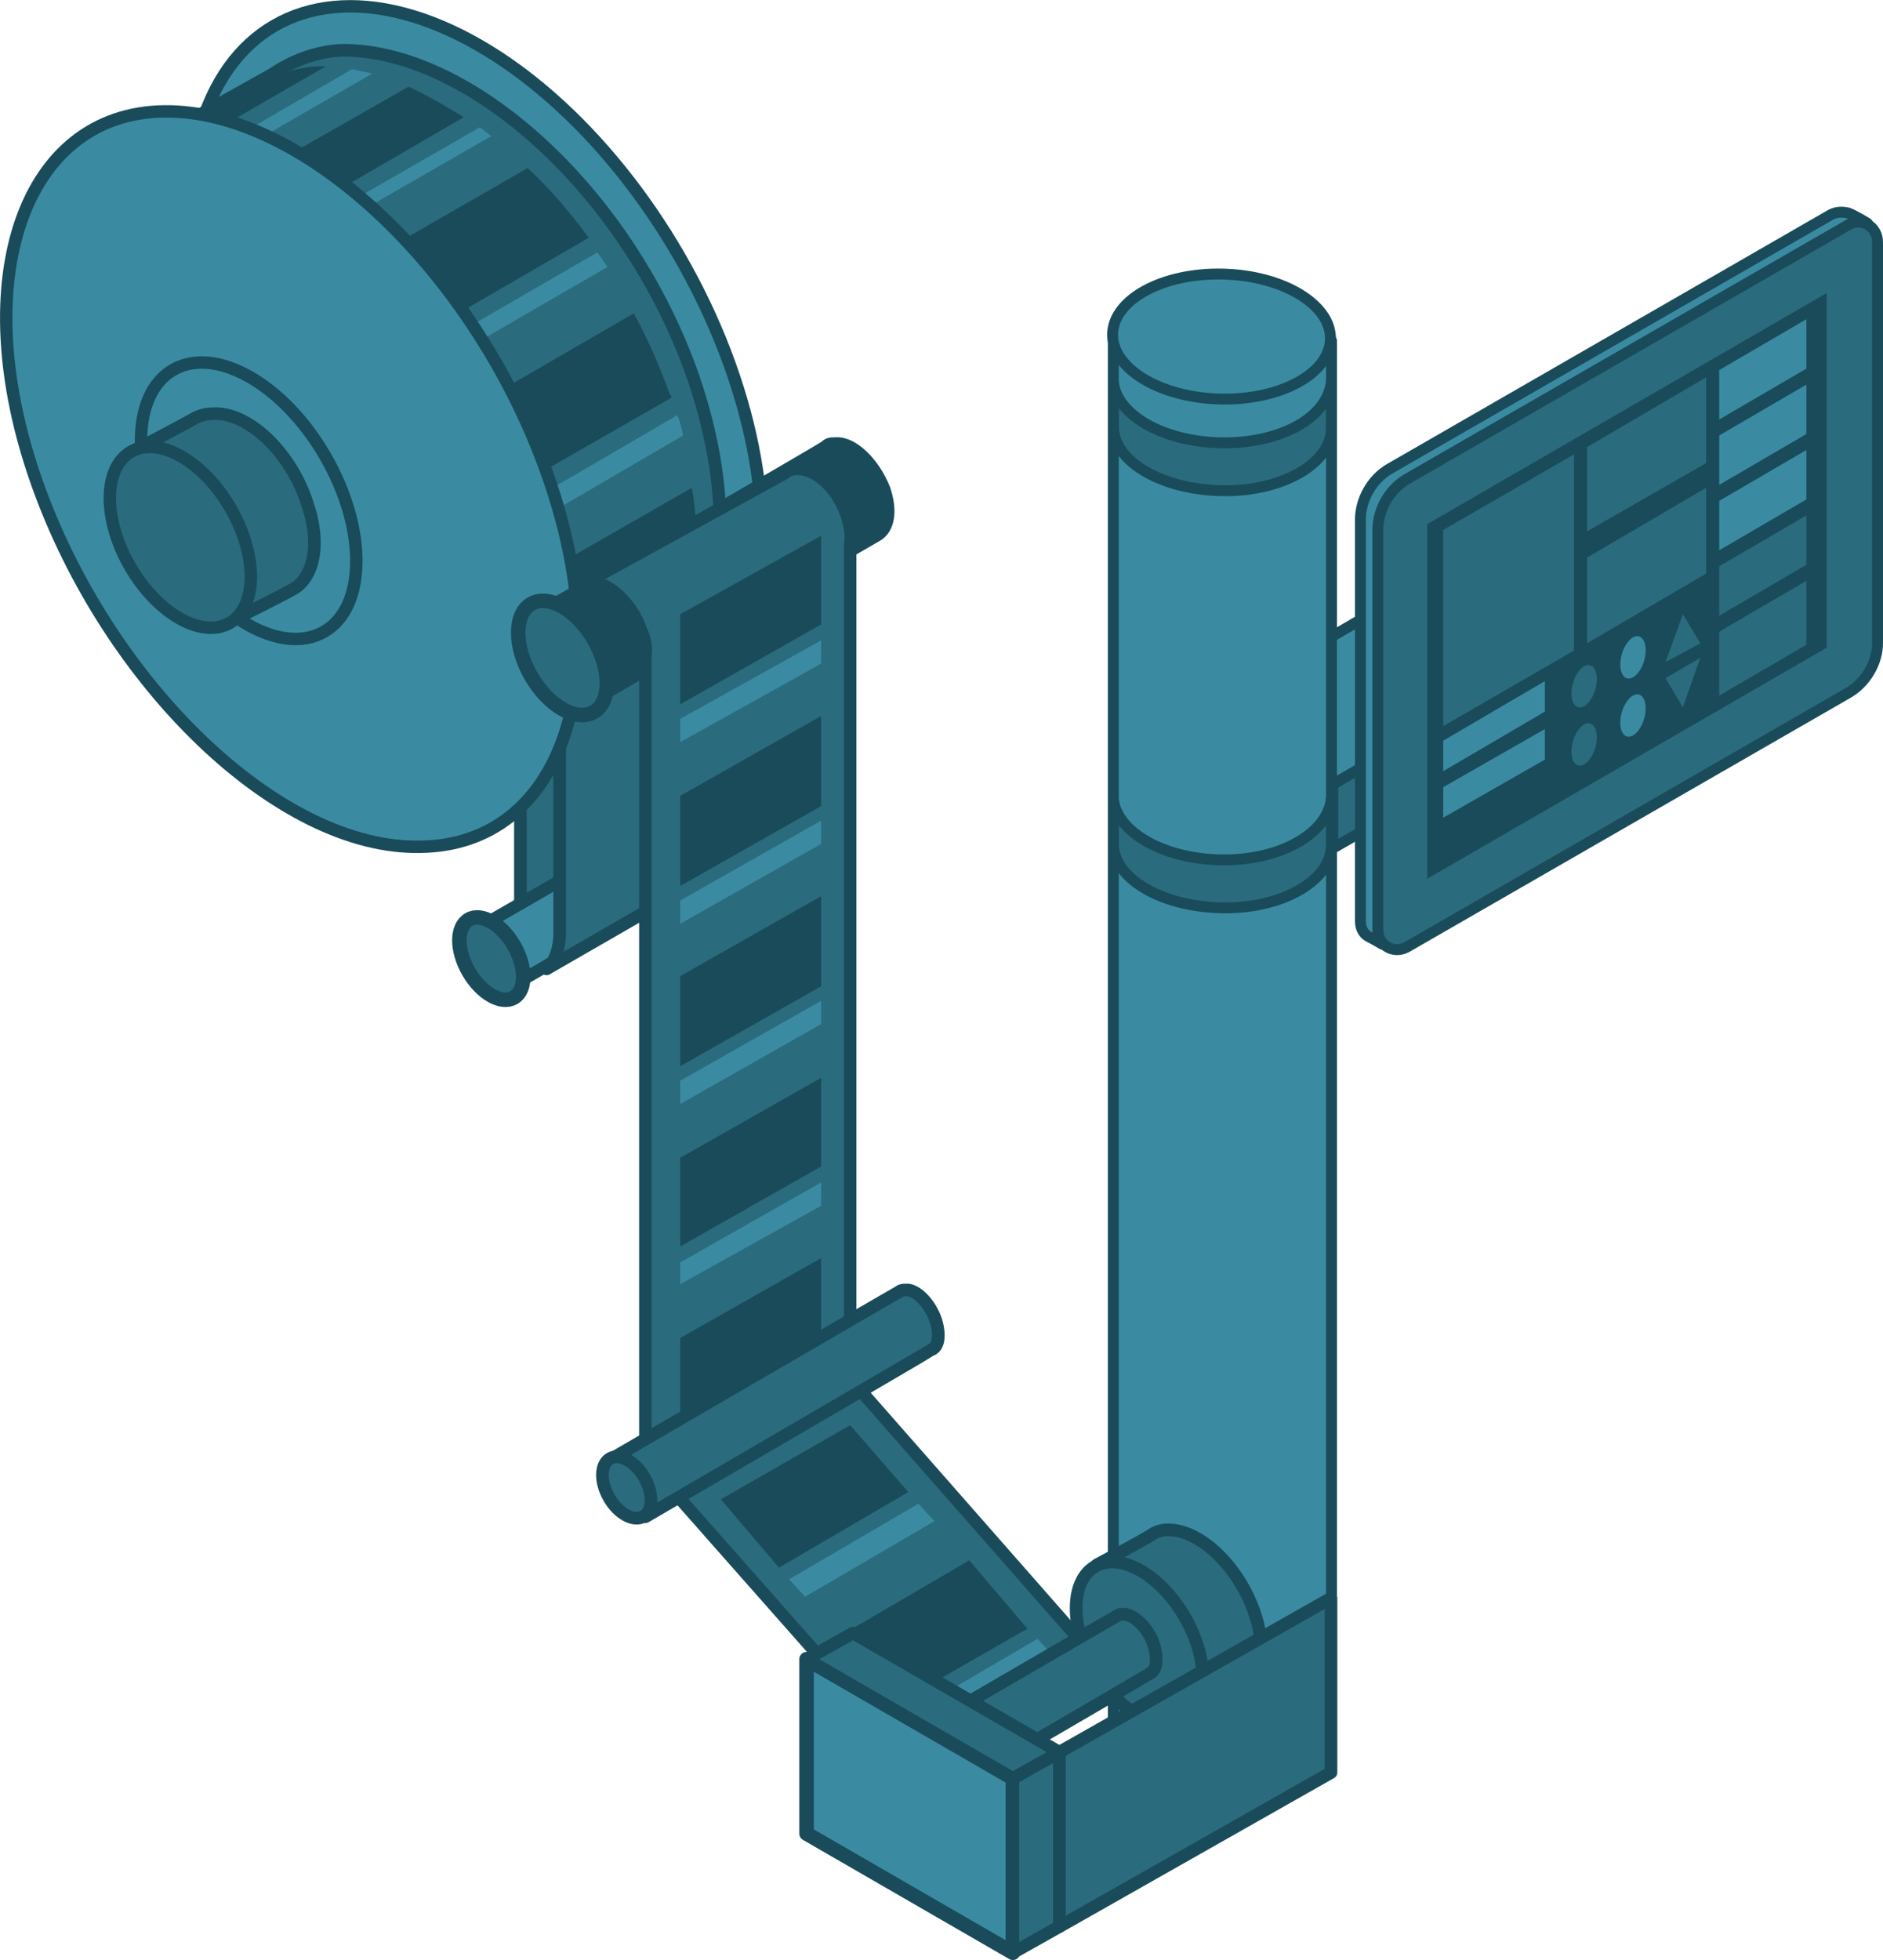 <?xml version="1.0" encoding="UTF-8" standalone="no"?>
<svg
   xml:space="preserve"
   viewBox="0 0 129.625 134.864"
   version="1.1"
   id="svg84"
   sodipodi:docname="labelmachine.svg"
   inkscape:version="1.4.1 (93de688d07, 2025-03-30)"
   width="129.625"
   height="134.864"
   xmlns:inkscape="http://www.inkscape.org/namespaces/inkscape"
   xmlns:sodipodi="http://sodipodi.sourceforge.net/DTD/sodipodi-0.dtd"
   xmlns="http://www.w3.org/2000/svg"
   xmlns:svg="http://www.w3.org/2000/svg"><defs
     id="defs84" /><sodipodi:namedview
     id="namedview84"
     pagecolor="#ffffff"
     bordercolor="#000000"
     borderopacity="0.25"
     inkscape:showpageshadow="2"
     inkscape:pageopacity="0.0"
     inkscape:pagecheckerboard="0"
     inkscape:deskcolor="#d1d1d1"
     showgrid="false"
     inkscape:zoom="4.3383947"
     inkscape:cx="60.852001"
     inkscape:cy="46.561001"
     inkscape:window-width="3424"
     inkscape:window-height="1389"
     inkscape:window-x="0"
     inkscape:window-y="0"
     inkscape:window-maximized="1"
     inkscape:current-layer="svg84" /><style
     id="style1">.st2,.st3{fill:#1a4b5a;stroke:#1a4b5a;stroke-width:.75;stroke-linecap:round;stroke-linejoin:round;stroke-miterlimit:10}.st3{fill:#2a6b7e}.st4{fill:#3a8ba2}.st4,.st5{stroke:#1a4b5a;stroke-width:.75;stroke-linecap:round;stroke-linejoin:round;stroke-miterlimit:10}.st5,.st7{fill:#1a4b5a}.st8{fill:#2a6b7e}.st9{fill:#3a8ba2}.st10{fill:#2a6b7e}.st11,.st12,.st13,.st14{fill:#3a8ba2;stroke:#1a4b5a;stroke-width:.855;stroke-miterlimit:10}.st12,.st13,.st14{fill:#2a6b7e;stroke-width:.87;stroke-linecap:round;stroke-linejoin:round}.st13,.st14{fill:#3a8ba2;stroke-width:.855}.st14{fill:#2a6b7e;stroke-width:.87}.st15{stroke-width:.855}.st15,.st16,.st17{fill:#2a6b7e;stroke:#1a4b5a;stroke-miterlimit:10}.st17{stroke-width:.855;stroke-linecap:round;stroke-linejoin:round}</style><g
     id="g1"><path
       d="m 91.75,58.364 -8.8,-5.1 v -4.4 l 8.8,5.1 z"
       class="st2"
       id="path1" /><path
       d="m 91.75,58.364 v -4.4 l 16.2,-9.4 v 4.5 z"
       class="st3"
       id="path2" /><path
       d="m 91.75,53.964 -8.8,-5.1 16.2,-9.4 8.8,5.1 z"
       class="st4"
       id="path3" /><path
       d="m 91.659,23.437 v 95.008 c -0.1,2.064 -3.405,3.697 -7.61,3.611 -4.106,-0.086 -7.41,-1.806 -7.41,-3.869 V 23.437 Z"
       class="st4"
       id="path7" /><ellipse
       cx="-21.094"
       cy="84.631"
       class="st4"
       rx="4.3"
       ry="7.5"
       transform="rotate(-88.599)"
       id="ellipse7" /><path
       d="m 126.05,46.964 -30.9,18 c 0,0 -0.5,-0.3 -0.9,-0.5 -0.4,-0.2 -0.6,-0.6 -0.6,-1.1 v -27.6 c 0,-1.4 0.8,-2.8 2,-3.5 l 30.4,-17.5 c 0.4,-0.2 0.8,-0.2 1.2,-0.1 0.5,0.2 1.3,0.7 1.3,0.7 l -0.4,28.1 c 0,1.5 -0.8,2.8 -2.1,3.5 z"
       class="st4"
       id="path16" /><path
       d="m 127.25,47.664 -30.4,17.5 c -0.9,0.5 -2,-0.1 -2,-1.2 v -27.5 c 0,-1.4 0.8,-2.8 2,-3.5 l 30.4,-17.5 c 0.9,-0.5 2,0.1 2,1.2 v 27.6 c 0,1.3 -0.8,2.7 -2,3.4 z"
       class="st3"
       id="path17" /><path
       d="m 125.75,44.564 -27.5,15.9 v -24.4 l 27.5,-15.9 z"
       class="st7"
       id="path18" /><path
       d="m 108.35,44.764 -9,5.2 v -13.5 l 9,-5.2 z"
       class="st8"
       id="path19" /><path
       d="m 106.35,48.964 -7,4.1 v -2.1 l 7,-4.1 z m 0,3.3 -7,4 v -2.1 l 7,-4 z"
       class="st9"
       id="path20" /><path
       d="m 117.45,31.864 -8.2,4.7 v -5.8 l 8.2,-4.8 z"
       class="st8"
       id="path21" /><path
       d="m 124.35,25.364 -6,3.5 v -3.4 l 6,-3.5 z m 0,4.5 -6,3.5 v -3.4 l 6,-3.5 z m 0,4.5 -6,3.5 v -3.4 l 6,-3.5 z"
       class="st9"
       id="path22" /><path
       d="m 124.35,38.864 -6,3.5 v -3.4 l 6,-3.5 z m 0,5.5 -6,3.5 v -4.4 l 6,-3.5 z"
       class="st8"
       id="path23" /><path
       d="m 117.45,39.464 -8.2,4.8 v -5.9 l 8.2,-4.8 z"
       class="st10"
       id="path24" /><ellipse
       cx="-10.405"
       cy="112.298"
       class="st10"
       rx="4"
       ry="2.1"
       transform="rotate(-73.907)"
       id="ellipse24" /><ellipse
       cx="-9.332"
       cy="107.981"
       class="st10"
       rx="1.5"
       ry="0.8"
       transform="rotate(-73.907)"
       id="ellipse25" /><ellipse
       cx="-13.297"
       cy="109.098"
       class="st10"
       rx="1.5"
       ry="0.8"
       transform="rotate(-73.907)"
       id="ellipse26" /><ellipse
       cx="-15.14"
       cy="117.868"
       class="st8"
       rx="1.5"
       ry="0.8"
       transform="rotate(-73.907)"
       id="ellipse27" /><ellipse
       cx="-18.985"
       cy="118.976"
       class="st8"
       rx="1.5"
       ry="0.8"
       transform="rotate(-73.907)"
       id="ellipse28" /><ellipse
       cx="-12.298"
       cy="120.547"
       class="st9"
       rx="1.5"
       ry="0.8"
       transform="rotate(-73.907)"
       id="ellipse29" /><ellipse
       cx="-16.143"
       cy="121.654"
       class="st9"
       rx="1.5"
       ry="0.8"
       transform="rotate(-73.907)"
       id="ellipse30" /><path
       d="m 117.05,44.264 -2.4,1.3 1.2,-3.3 z"
       class="st8"
       id="path30" /><path
       d="m 117.05,45.264 -2.4,1.4 1.2,2 z"
       class="st10"
       id="path31" /><path
       d="m 83.95,30.464 c -3.9,-0.1 -7,-1.9 -7.3,-4.1 v 2.9 c -0.1,2.4 3.2,4.4 7.4,4.5 4.1,0.1 7.5,-1.8 7.6,-4.2 v -3.3 c -0.3,2.6 -3.7,4.3 -7.7,4.2 z m 0,28.7 c -3.9,-0.1 -7,-1.9 -7.3,-4.1 v 2.9 c -0.1,2.4 3.2,4.4 7.4,4.5 4.1,0.1 7.5,-1.8 7.6,-4.2 v -3.3 c -0.3,2.5 -3.7,4.3 -7.7,4.2 z"
       class="st3"
       id="path34" /><ellipse
       cx="15.489"
       cy="38.674"
       class="st11"
       rx="16.2"
       ry="27.7"
       transform="rotate(-29.988)"
       id="ellipse36" /><path
       d="m 49.525,55.364 v -18.1 c 0.2,-3.3 -0.4,-7.2 -1.8,-11.3 -4.4,-12.6 -15,-22.2 -23.7,-22.5 -2.9,-0.1 -5.2,1.6 -5.2,1.6 l -12.7,7.1 29.7,37.7 v 13.1 z"
       class="st12"
       id="path36" /><path
       d="m 38.225,49.164 9.8,-5.6 v -1.4 l -9.8,5.6 z"
       class="st9"
       id="path37" /><path
       d="m 38.225,43.564 v 2.6 l 9.7,-5.6 v -2.1 c 0.1,-1.5 0,-3.2 -0.3,-4.9 l -9.6,5.5 c 0.2,1.6 0.3,3.1 0.2,4.5 z"
       class="st7"
       id="path38" /><path
       d="m 37.425,35.564 9.6,-5.6 c -0.1,-0.5 -0.2,-0.9 -0.4,-1.4 l -9.6,5.6 c 0.1,0.4 0.3,0.9 0.4,1.4 z"
       class="st9"
       id="path39" /><path
       d="m 36.425,32.264 c 0.1,0.2 0.1,0.4 0.2,0.6 l 9.6,-5.5 c 0,-0.1 0,-0.1 -0.1,-0.2 -0.7,-1.9 -1.5,-3.8 -2.5,-5.6 l -9.5,5.5 c 0.9,1.6 1.7,3.4 2.3,5.2 z"
       class="st7"
       id="path40" /><path
       d="m 32.325,23.864 9.5,-5.5 c -0.2,-0.3 -0.5,-0.7 -0.7,-1 l -9.5,5.5 c 0.3,0.3 0.5,0.6 0.7,1 z"
       class="st9"
       id="path41" /><path
       d="m 31.025,21.864 9.5,-5.5 c -1.3,-1.8 -2.7,-3.4 -4.2,-4.8 l -9.4,5.4 c 1.5,1.6 2.8,3.2 4.1,4.9 z"
       class="st7"
       id="path42" /><path
       d="m 24.425,14.764 9.4,-5.4 c -0.3,-0.2 -0.5,-0.4 -0.8,-0.6 l -9.4,5.4 c 0.2,0.2 0.5,0.4 0.8,0.6 z"
       class="st9"
       id="path43" /><path
       d="m 22.625,13.464 9.3,-5.4 c -1.3,-0.8 -2.5,-1.5 -3.8,-2.1 l -9.3,5.3 c 1.3,0.6 2.6,1.4 3.8,2.2 z"
       class="st7"
       id="path44" /><path
       d="m 16.425,10.364 9.2,-5.3 c -0.5,-0.1 -0.9,-0.2 -1.4,-0.3 l -9.1,5.3 c 0.4,0.1 0.8,0.2 1.3,0.3 z"
       class="st9"
       id="path45" /><path
       d="m 17.225,6.164 -6.9,3.8 c 0.7,-0.2 1.5,-0.3 2.4,-0.3 0.2,0 0.5,0.1 0.7,0.1 l 9,-5.2 c -2.9,-0.1 -5.2,1.6 -5.2,1.6 z"
       class="st7"
       id="path46" /><path
       d="m 20.925,37.964 -2.5,2 c -0.6,0.4 -1.7,-0.5 -2.6,-2.1 -0.8,-1.6 -1,-3.2 -0.4,-3.6 l 2.5,-2 c 0.6,-0.4 1.7,0.5 2.6,2.1 0.9,1.6 1,3.2 0.4,3.6 z"
       class="st11"
       id="path53" /><path
       d="m 26.725,32.864 c 1.5,4.3 0.8,8 -1.6,9.2 -0.5,0.3 -3.3,1.5 -3.3,1.5 0,0 -6.6,-5.2 -8.4,-10.5 -1,-2.8 -1.7,-7.6 -1.7,-7.6 0,0 2.3,-1 3,-1.5 0.6,-0.3 1.2,-0.5 1.9,-0.5 3.9,0 8.3,4.2 10.1,9.4 z"
       class="st11"
       id="path54" /><path
       d="m 54.925,54.564 c 0.3,1 0.2,1.8 -0.3,2 -0.2,0.1 -19.6,11.4 -19.6,11.4 0,0 -0.8,-1.7 -1.2,-2.8 -0.2,-0.6 -1.1,-1.2 -1.1,-1.2 0,0 19.4,-11.2 19.6,-11.3 0.1,-0.1 0.3,-0.1 0.4,-0.1 0.8,-0.1 1.8,0.9 2.2,2 z"
       class="st13"
       id="path57" /><ellipse
       cx="-3.673"
       cy="74.034"
       class="st16"
       rx="1.8"
       ry="3.1"
       transform="rotate(-29.988)"
       id="ellipse57" /><path
       d="m 50.525,57.464 v -21.1 c 0,-1.8 -12,5.1 -12,6.9 v 21.1 c 0,0 0,1.6 -0.9,2.3 l 11.8,-6.8 c -0.1,0 1.1,-0.9 1.1,-2.4 z"
       class="st12"
       id="path58" /><path
       d="m 59.225,95.664 16.7,19 -13,6.7 -16.7,-18.9 z"
       class="st17"
       id="path59" /><path
       d="m 61.825,117.164 -4,-4.6 8.9,-5.2 4,4.7 z"
       class="st7"
       id="path60" /><path
       d="m 63.625,119.164 -1.1,-1.2 8.9,-5.2 1.1,1.2 z"
       class="st9"
       id="path61" /><path
       d="m 53.625,107.864 -4,-4.7 8.9,-5.1 4,4.6 z"
       class="st7"
       id="path62" /><path
       d="m 55.425,109.864 -1.1,-1.2 8.9,-5.2 1.1,1.2 z"
       class="st9"
       id="path63" /><path
       d="m 86.325,110.864 c 0.9,2.5 0.5,4.7 -0.9,5.4 -0.3,0.2 -3.9,2 -3.9,2 0,0 -1.9,-4.2 -3,-7.3 -0.6,-1.6 -3,-3.3 -3,-3.3 0,0 3.4,-1.8 3.8,-2.1 0.3,-0.2 0.7,-0.3 1.1,-0.3 2.2,0 4.8,2.5 5.9,5.6 z"
       class="st12"
       id="path64" /><ellipse
       cx="11.43"
       cy="137.132"
       class="st14"
       rx="3.6"
       ry="6.1"
       transform="rotate(-29.988)"
       id="ellipse64" /><path
       d="m 79.425,113.164 c 0.3,1 0.2,1.8 -0.3,2 -0.1,0.1 -19.7,11.5 -19.7,11.5 0,0 -0.8,-1.7 -1.2,-2.8 -0.2,-0.6 -1.1,-1.2 -1.1,-1.2 0,0 19.6,-11.4 19.8,-11.5 0.1,-0.1 0.3,-0.1 0.4,-0.1 0.7,0 1.7,0.9 2.1,2.1 z"
       class="st12"
       id="path65" /><ellipse
       cx="-11.955"
       cy="137.041"
       class="st12"
       rx="1.4"
       ry="2.3"
       transform="rotate(-29.988)"
       id="ellipse65" /><path
       d="m 72.925,132.564 v -12 l 18.7,-10.6 v 12 z"
       class="st14"
       id="path66" /><path
       d="m 69.725,134.364 -14.2,-8.2 v -12 l 14.2,8.2 z"
       style="fill:#3a8ba2;stroke:#1a4b5a;stroke-linecap:round;stroke-linejoin:round;stroke-miterlimit:10"
       id="path67" /><path
       d="m 69.725,134.364 v -12 l 3.2,-1.8 v 12 z"
       class="st14"
       id="path68" /><path
       d="m 69.725,122.364 -14.2,-8.2 3.2,-1.8 14.2,8.2 z"
       class="st12"
       id="path69" /><path
       d="m 37.725,32.764 c -4.9,-14 -16.7,-25.2 -26.4,-25.1 -9.7,0.1 -13.7,11.6 -8.8,25.5 4.9,13.9 16.7,25.3 26.4,25.1 9.7,-0.1 13.7,-11.5 8.8,-25.5 z"
       class="st11"
       id="path70" /><ellipse
       cx="-2.394"
       cy="38.399"
       class="st11"
       rx="6.1"
       ry="10.4"
       transform="rotate(-29.988)"
       id="ellipse70" /><path
       d="m 21.125,34.564 c 1,2.8 0.5,5.2 -1,6 -0.3,0.2 -4.3,2.2 -4.3,2.2 0,0 -2.1,-4.7 -3.3,-8.1 -0.6,-1.8 -3.4,-3.6 -3.4,-3.6 0,0 3.8,-2 4.3,-2.3 0.4,-0.2 0.8,-0.3 1.3,-0.3 2.4,-0.1 5.3,2.7 6.4,6.1 z"
       class="st12"
       id="path71" /><ellipse
       cx="-7.729"
       cy="38.228"
       class="st15"
       rx="4"
       ry="6.8"
       transform="rotate(-29.988)"
       id="ellipse71" /><path
       d="m 60.925,33.664 c 0.5,1.5 0.3,2.7 -0.5,3.2 -0.2,0.1 -19.8,11.5 -19.8,11.5 0,0 -1.2,-2.5 -1.8,-4.3 -0.3,-0.9 -1.8,-1.9 -1.8,-1.9 0,0 19.6,-11.3 19.8,-11.5 0.2,-0.2 0.4,-0.2 0.7,-0.2 1.2,-0.1 2.7,1.4 3.4,3.2 z"
       class="st2"
       id="path72" /><ellipse
       cx="10.912"
       cy="58.565"
       class="st16"
       rx="2.5"
       ry="4.3"
       transform="rotate(-29.988)"
       id="ellipse72" /><path
       d="m 44.425,99.864 v -54.7 c 0.1,-0.5 0,-1.2 -0.3,-1.8 -0.6,-1.8 -2.2,-3.3 -3.4,-3.3 -0.3,0 -0.6,0.1 -0.9,0.3 l 14.2,-7.8 c 0.2,-0.2 0.5,-0.3 0.9,-0.3 1.3,0 2.8,1.4 3.4,3.3 0.2,0.7 0.3,1.3 0.2,1.9 v 56 z"
       class="st17"
       id="path73" /><path
       d="m 46.825,98.264 v -6.2 l 9.7,-5.5 v 6.2 z"
       class="st7"
       id="path74" /><path
       d="m 46.825,100.864 v -1.6 l 9.7,-5.5 v 1.6 z"
       class="st10"
       id="path75" /><path
       d="m 46.825,85.764 v -6.1 l 9.7,-5.5 v 6.1 z"
       class="st7"
       id="path76" /><path
       d="m 46.825,88.364 v -1.5 l 9.7,-5.5 v 1.6 z"
       class="st9"
       id="path77" /><path
       d="m 46.825,73.364 v -6.2 l 9.7,-5.5 v 6.2 z"
       class="st7"
       id="path78" /><path
       d="m 46.825,75.964 v -1.6 l 9.7,-5.5 v 1.6 z"
       class="st9"
       id="path79" /><path
       d="m 46.825,60.964 v -6.2 l 9.7,-5.5 v 6.2 z"
       class="st7"
       id="path80" /><path
       d="m 46.825,63.564 v -1.6 l 9.7,-5.5 v 1.6 z"
       class="st9"
       id="path81" /><path
       d="m 46.825,48.464 v -6.2 l 9.7,-5.4 v 6.1 z"
       class="st7"
       id="path82" /><path
       d="m 46.825,51.064 v -1.6 l 9.7,-5.4 v 1.6 z"
       class="st9"
       id="path83" /><path
       d="m 64.425,90.864 c 0.3,1 0.2,1.8 -0.3,2 -0.1,0.1 -19.7,11.5 -19.7,11.5 0,0 -0.8,-1.7 -1.2,-2.8 -0.2,-0.6 -1.1,-1.2 -1.1,-1.2 0,0 19.6,-11.4 19.8,-11.5 0.1,-0.1 0.3,-0.1 0.4,-0.1 0.7,-0.1 1.7,0.9 2.1,2.1 z"
       class="st12"
       id="path84" /><ellipse
       cx="-13.792"
       cy="110.214"
       class="st12"
       rx="1.4"
       ry="2.3"
       transform="rotate(-29.988)"
       id="ellipse84" /></g></svg>
